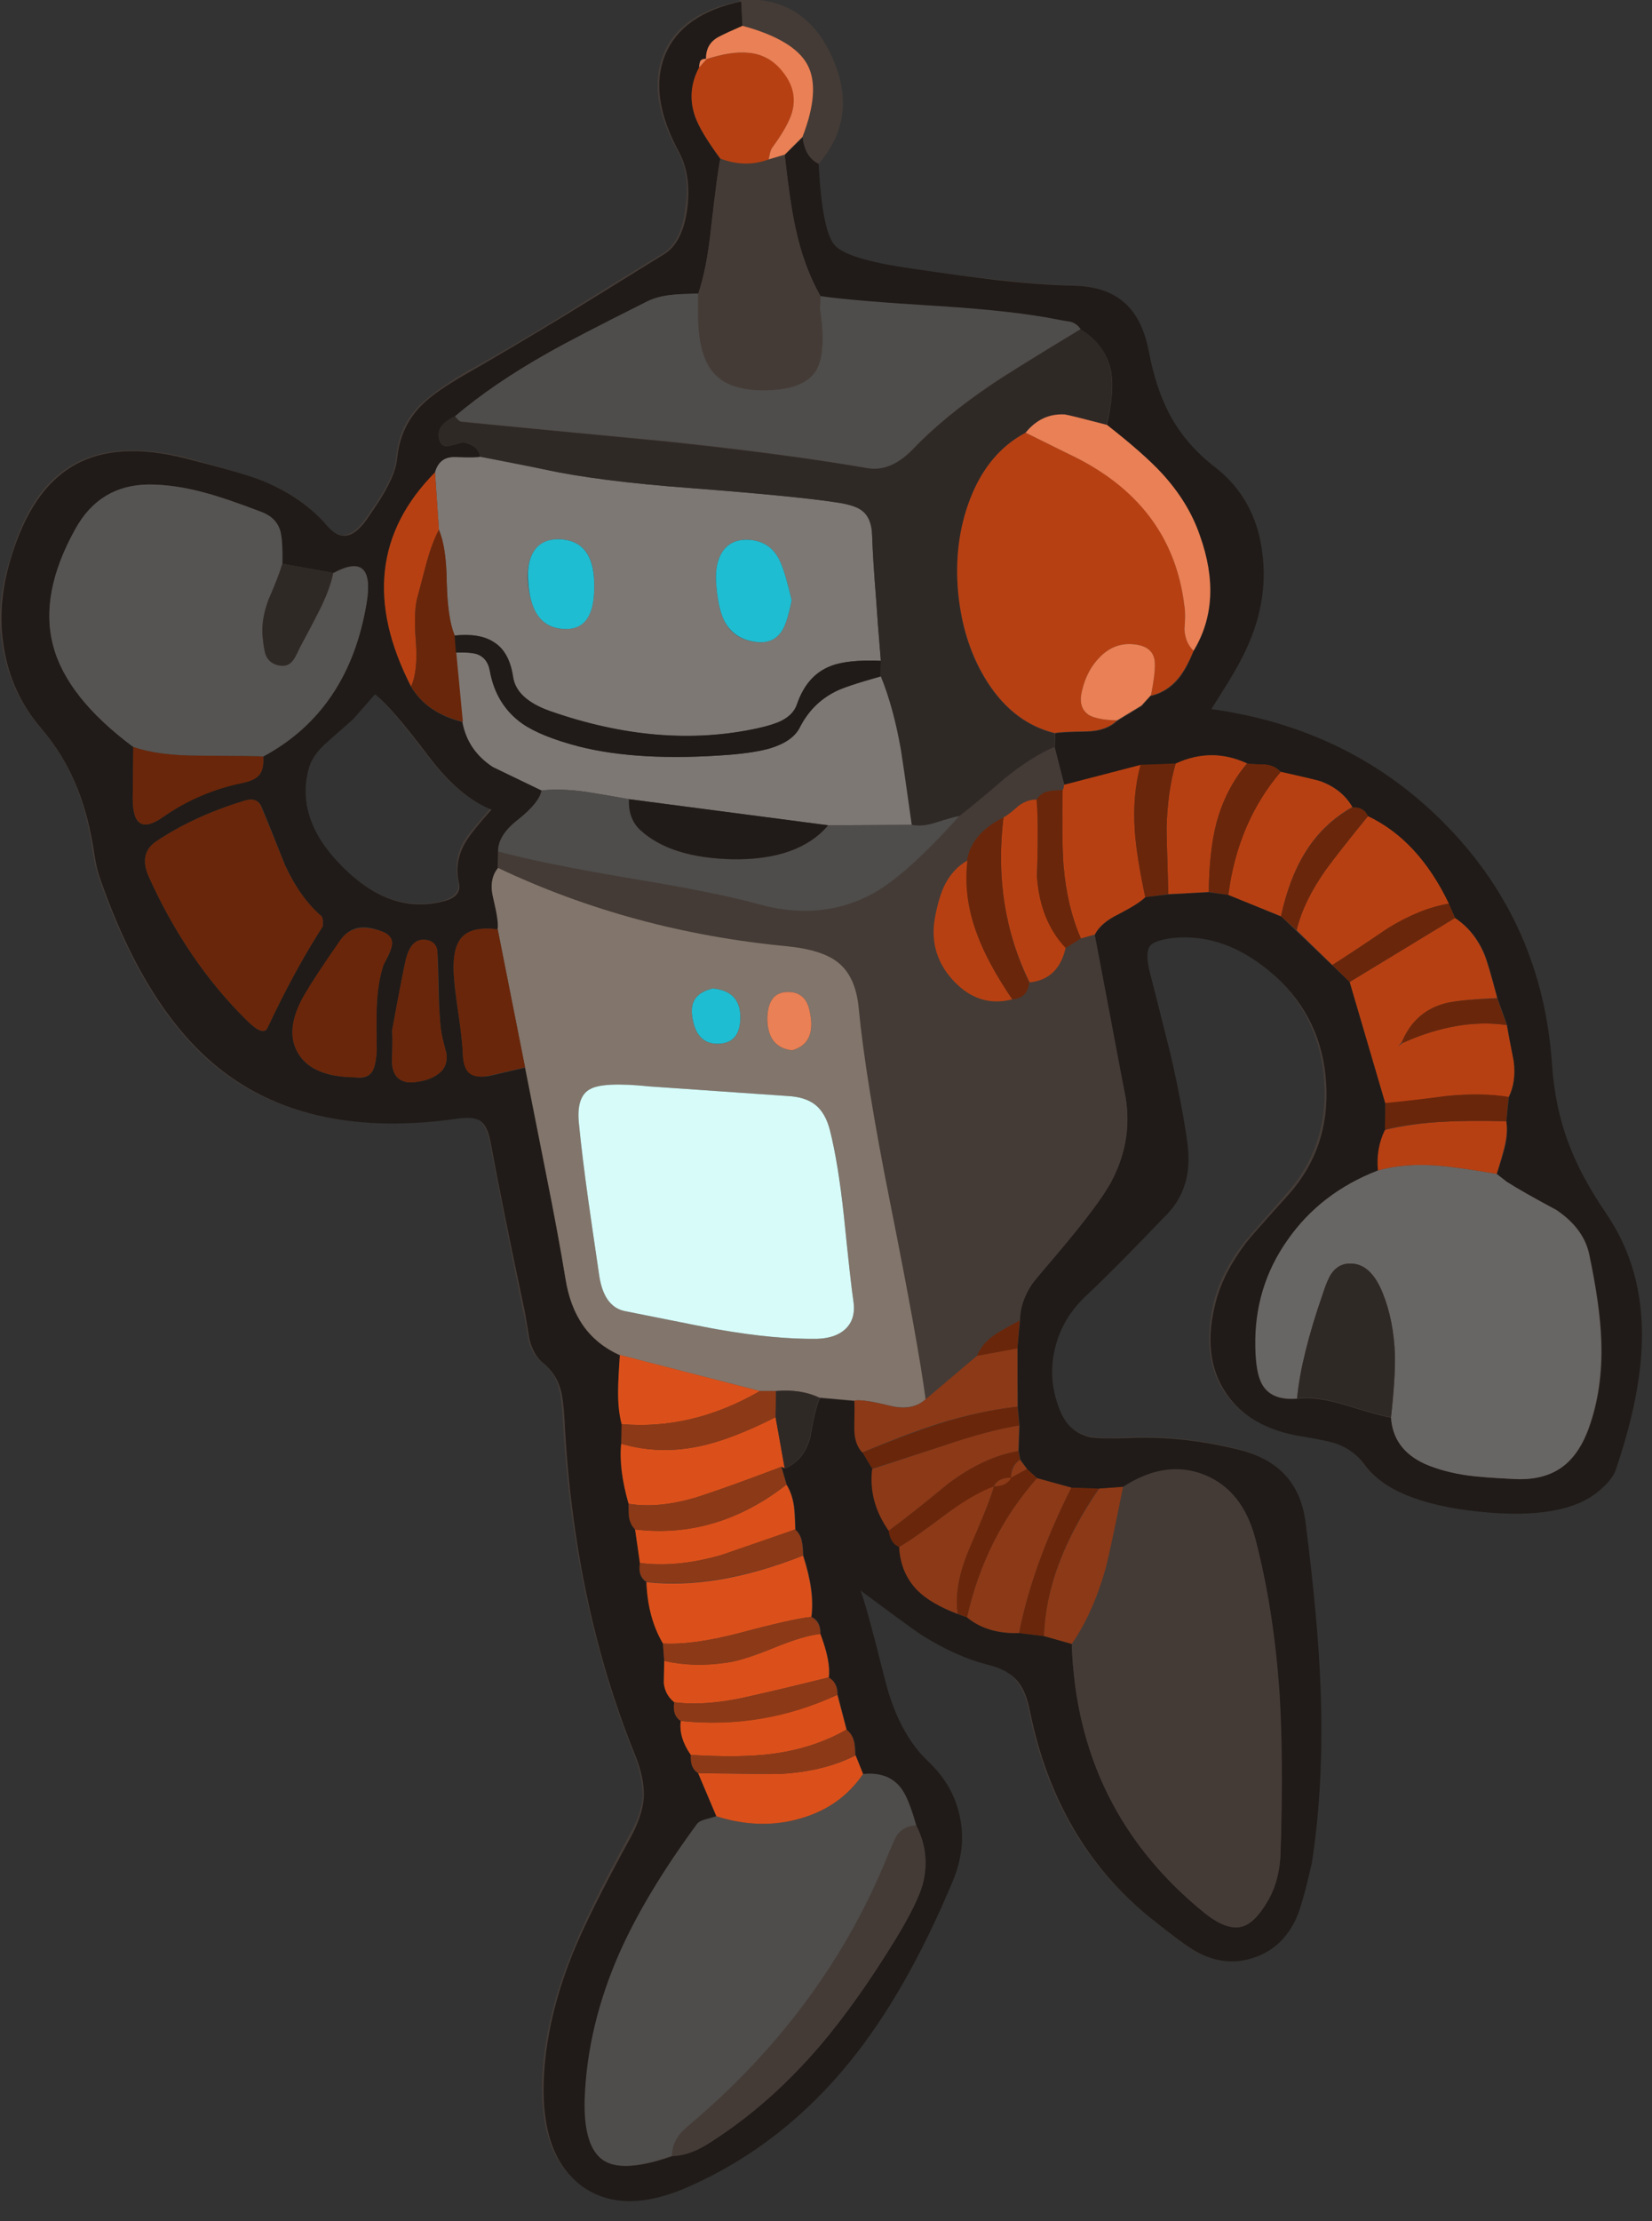 <svg xmlns="http://www.w3.org/2000/svg" xmlns:xlink="http://www.w3.org/1999/xlink" width="64" height="86" preserveAspectRatio="none"><rect width="100%" height="100%" fill="#333333" stroke="none"/><defs><path id="a" fill="#443B36" d="M43.55 11.75q-.75-.7-2.05-.7-1.4-.05-3.1-.25-1.05-.1-3.1-.4-2.55-.35-3-.95-.5-.5-.65-3.15 1.65-1.9.4-4.35Q31.55.9 30.7.4q-.9-.5-2.05-.4v.05Q26.35.5 25.7 2.1t.55 3.75q.5.9.3 2.2-.15 1.3-.85 1.75-2.55 1.55-3.8 2.35-2.2 1.35-3.85 2.25-1.25.75-1.8 1.3-.8.8-.9 2-.05.55-.4 1.15-.2.4-.7 1.1-.85 1.3-1.6.4-.95-1.15-2.55-1.75-.75-.3-2.95-.9-2.7-.65-4.35.3T.4 21.6q-.6 1.8-.3 3.45.3 1.75 1.4 3.05.95 1.1 1.45 2.35.45 1.1.65 2.6.1.6.25 1 1.8 5.15 4.7 7.4Q12 44.1 17.7 43.3q.6-.1.85.05.25.2.4.75.5 2.65 1.3 6.6.1.35.2 1.1.15.65.55.95.5.4.65 1 .1.35.15 1.2.4 7.1 2.75 12.95.35.9.35 1.65-.05.7-.55 1.55-1.6 2.95-2.2 4.5-1.05 2.6-1.15 4.9-.1 2.95 1.5 4.1t4.2 0q3.6-1.65 6.2-4.9 2.2-2.65 3.95-6.9.55-1.3.25-2.55-.25-1.2-1.2-2.1-1.15-1.1-1.7-3.2-.75-3-.9-3.4 1.9 1.4 2.35 1.7 1.35.85 2.6 1.15.75.2 1.1.65.35.4.5 1.15 1 5.05 4.65 8 1.35 1.1 1.8 1.35 1.15.6 2.2.2 1.1-.35 1.65-1.5.25-.5.6-2.15l.05-.35q.45-2.95.3-6.45-.1-2.65-.6-6.45-.3-2.2-2.55-2.75-2.2-.55-4.3-.45-1.1.05-1.5-.05-.8-.2-1.1-1-.55-1.2-.25-2.4t1.25-2.1q1-.95 2.95-2.95.65-.6.85-1.35.2-.65.1-1.55-.2-1.5-.65-3.4-.55-2.2-.85-3.35-.15-.65.05-.9t.85-.3q2.1-.25 4 1.45 1.8 1.65 1.95 4.15t-1.45 4.3q-1.4 1.6-1.65 1.9-.85 1.1-1.15 2.2-.55 2.15.35 3.55t3.05 1.75q.9.15 1.25.25.7.25 1.1.8 1.05 1.5 4.45 1.85 3.35.35 4.7-.85.45-.4.6-.8.95-2.85 1-5.05.05-2.75-1.35-4.8-1.05-1.5-1.5-2.8-.5-1.35-.65-3.05-.35-5.4-4.05-9.2-3.65-3.75-9.15-4.5.1-.2.65-1 .35-.6.55-1.05 1.05-2 .8-4.05-.3-2.1-1.85-3.3-1.1-.85-1.75-2.05-.5-.95-.8-2.4-.25-1.25-.9-1.85M13.65 27.8l.85-.95q.6.5 2.05 2.4 1.2 1.6 2.45 2.05-.8.9-1.05 1.3-.4.75-.2 1.55.1.55-.7.75-2 .45-3.8-1.35-1.85-1.85-1.35-3.8.15-.55.75-1.05.95-.85 1-.9"/><path id="b" fill="#201B18" d="M622.95 240h-.05v.05zm41.85 30.25q.75.25 1.15.85 2.95 1.85 3.5 4.95.35 2.2-.5 6.05 4.15 3.15 6.3 5.5 3.05 3.35 4.4 7.15 2.7 7.7-.75 13.3-.85 2.15-1.75 3.2-1.25 1.5-3.1 1.95l-.05-.05-1.05 1.2-2.8 1.7q-1.25 1.2-3.5 1.25-3.15.05-3.65.2l-.05 1.6 1.1 4.3 8.8-2.25 4-.15q4.1-1.95 8.25-.05.65.1 2 .15 1.2.1 1.85.85 4.45 1 4.6 1.05 2.45.9 3.65 3 1.35 0 1.75 1.05 5.85 2.75 9.3 10.05l.75 1.65q2.2 1.4 3.35 4.1.45 1.1 1.5 5.1l1.1 3.05q.2 1.4.75 4.15.3 2.4-.55 4.15l-.3 2.8q.25 1.35-.2 3.1-.25 1-.9 2.95l1.2.9q1.8 1.15 5.7 3.2 3.1 2.1 3.75 5.05 1.25 5.95 1.4 10 .2 5.5-1.45 10.05-1.15 3.15-3.25 4.55-2.1 1.45-5.45 1.25-3.5-.15-5.2-.4-2.85-.4-5-1.35-3.55-1.6-3.85-5.3-1.15-.15-5.3-1.45-3.3-1-5.5-.7-3 .25-4.05-1.7-.65-1.2-.7-4.2-.15-6.85 3.7-12.35 3.75-5.4 10.4-7.95-.25-2.6.8-4.7V360l-4.1-13.95-7.85-7.5-6.05-2.5-2.25-.3q-1.6.05-4.7.25l-2.65.3q-.65.7-3.05 1.95-2.1 1.05-2.75 2.4 1.15 6 3.4 17.95 1.15 5.4-1.5 10.4-1.35 2.55-6.3 8.4-2.45 2.85-2.8 3.35-1.4 2.1-1.4 4.25l-.3 3.15.05 6.75.2 2.15-.1 2.9.2 1 .8 1.1 1.15 1.05 3.95 1.05 3.15.15 2.75-.2q4.9-3.15 9.35-1.4 4.4 1.75 5.85 7.35 2.15 8.15 2.8 17.9.45 7.45.1 18.15-.1 3.05-1.3 5.25-1.45 2.6-2.9 3.15-1.8.7-4.45-1.45-14.65-11.75-15.35-30.95l-3.15-.9-2.85-.35q-3.65.15-6-1.8l-1.05-.35q-3.1-1.2-4.65-2.75-1.95-1.95-2.1-5-1-.35-1.2-1.85-2.35-3.35-1.9-7.1l-1.15-1.9q-.95-1.05-.9-2.85.05-2.7 0-3.05l-4-.35q-.6 1.4-1.1 4.5-.7 2.65-2.9 3.6l-.4-.15.6 2.05q.65 1.05.85 2.5.1.75.15 2.65.6.5.75 1.4.1.35.15 1.55 1.35 4.15.95 7.05 1.1.55 1 1.95 1.25 3.2 1 5.05 1 .55 1 1.95l1.05 4.05q.65.5.85 1.35.1.4.15 1.55l.9 2.15q2.9-.25 4.35 1.65.85 1.1 1.75 4.3 1.65 3.25.7 6.75-.6 2.1-3 6.1-4.5 7.4-8.9 12.55-5.3 6.15-11.4 10.25-1.6 1.1-2.55 1.55-1.5.7-2.9.75-5.6 1.95-7.9.5-2.3-1.5-2.15-7.05.3-8.4 4-16.75 3-6.9 8.9-14.85.25-.3.95-.5.45-.15 1.25-.35l-2.1-5q-.95-.6-.8-2.1-1.4-2-1.2-3.9-.95-.6-.75-2.15-1.05-.85-1.2-2.2 0-.25.05-2.55l-.15-2q-1.65-2.9-1.9-7.05-1.05-.7-.7-2.2l-.6-3.85q-.5-.55-.65-1.4-.05-.15-.1-1.55-1.15-4.05-.8-6.9l.05-2.25q-.45-1.7-.45-3.95 0-.6.2-3.95-2.75-1.25-4.3-3.5-1.4-2.1-1.95-5.3-.8-4.9-2.25-12.15-1.6-8.05-2.4-12.1l-3.85.9q-3.15.7-3.3-2.4-.05-1.65-.5-4.65-.5-3.2-.55-4.7-.15-3 1-4.2 1.2-1.2 4.05-.85.2-.8-.5-3.5-.55-2.2.55-3.55v-1.9q0-1.85 2.3-3.65 2.45-1.95 2.7-3.35l-5.6-2.7q-2.85-1.85-3.45-5.15-4.1-1-5.95-4.05-7.35-14.5 2.75-24.6.5-1.85 2.3-1.8 2.65.1 2.9-.05-.25-1.35-2-1.65-1 .3-1.55.4-.95.25-1.2-.85-.3-1.5 1.85-2.5 4.35-3.75 10.65-7.3 3.4-1.9 11.45-5.9 1.25-.6 2.9-.8.5-.05 2.95-.1 1-2.9 1.5-7.7.7-6.15 1.05-7.8-2.3-3.15-2.9-4.85-1-2.85.45-5.65.05-.55.15-.75.19-.285.7-.25-.077-1.762 1.45-2.55.85-.45 2.7-1.2l-.15-2.85q-6.8 1.45-8.75 6.15-1.9 4.7 1.6 11.15 1.45 2.7.95 6.55-.55 3.85-2.6 5.15-7.5 4.65-11.25 6.95-6.6 4-11.4 6.75-3.8 2.15-5.35 3.75-2.4 2.45-2.75 6.05-.15 1.5-1.2 3.4-.55 1.1-2.05 3.25-2.45 3.8-4.75 1.15-2.85-3.35-7.55-5.25-2.25-.9-8.8-2.55-7.9-2-12.8.8t-7.25 10.65q-1.65 5.35-.8 10.35.85 5.15 4.15 9.05 2.75 3.2 4.25 6.95 1.35 3.3 2 7.7.25 1.7.7 2.9 5.35 15.3 14 21.95 10.25 7.9 27.05 5.5 1.8-.25 2.6.25.8.55 1.15 2.25 1.45 7.85 3.95 19.55.2 1.05.55 3.25.45 1.85 1.55 2.75 1.55 1.25 2.05 3.1.3 1 .45 3.55 1.05 21 8.1 38.4 1.1 2.7 1 4.9-.15 2.1-1.55 4.65-4.8 8.75-6.65 13.35-3.05 7.6-3.3 14.55-.3 8.65 4.4 12.1 4.8 3.45 12.5-.05 10.7-4.8 18.45-14.45 6.4-7.95 11.65-20.5 1.65-3.95.8-7.6-.75-3.5-3.6-6.2-3.45-3.25-5-9.5-2.25-8.95-2.8-10.15 5.65 4.2 7 5.1 4.05 2.55 7.7 3.45 2.25.55 3.35 1.85 1 1.15 1.45 3.5 3.05 14.95 13.75 23.65 4.1 3.3 5.45 4 3.3 1.75 6.5.65 3.25-1.05 4.85-4.4.75-1.6 1.85-6.5l.15-1q1.25-8.8.85-19.15-.3-7.9-1.75-19.15-.9-6.5-7.6-8.15-6.6-1.65-12.8-1.35-3.3.1-4.35-.1-2.4-.55-3.4-2.95-1.5-3.55-.65-7.15.8-3.55 3.65-6.2 3.05-2.85 8.8-8.85 1.85-1.75 2.5-3.9.65-2 .3-4.7-.6-4.35-1.9-10.05-1.65-6.6-2.5-9.9-.45-2 .1-2.75.55-.65 2.6-.9 6.15-.65 11.75 4.35 5.45 4.9 5.9 12.35.45 7.4-4.3 12.75-4.25 4.7-4.9 5.55-2.55 3.35-3.45 6.65-1.7 6.3 1.05 10.5 2.7 4.2 9.05 5.15 2.7.45 3.75.8 2 .75 3.2 2.4 3.15 4.35 13.15 5.4 9.95 1.05 13.95-2.5 1.45-1.25 1.8-2.35 2.9-8.5 3-15.05.1-8.15-4.05-14.25-3-4.4-4.4-8.2-1.55-4.05-1.9-9.1Q719 339.4 708 328.1q-10.85-11.15-27.05-13.4.3-.5 1.85-2.95 1.1-1.8 1.7-3 3.1-6 2.3-12.05-.8-6.25-5.5-9.85-3.3-2.55-5.15-6-1.55-2.9-2.4-7.25-.7-3.7-2.7-5.5-2.15-2-6.1-2.05-4.1-.1-9.2-.7-3.05-.35-9.15-1.25-7.5-1.05-8.95-2.7-1.45-1.6-1.85-9.35-1.6-.8-1.8-3.05l-2.1 2.05q.65 5.7 1.25 8.35.95 4.55 2.9 7.9 3.75.55 13.65 1.15 8.7.55 13.65 1.55.5.1 1.45.25m-93.05 21.8q1.95.75 2.25 2.55.2 1.1.15 3.4l5.85 1.05q4.8-2.6 3.85 3.35-2 12.45-11.9 17.75.1 1.35-.4 2.05-.55.7-1.95.95-5 1-9.1 3.9-3.55 2.55-3.55-2.05l.1-5.95q-7.7-5.7-9.25-11.65t2.6-13.4q2.75-5.05 8.4-5.1 3.1 0 6.65 1 2.15.55 6.3 2.15m-13 41.8q-1.1-2.6.9-3.95 4.15-2.8 9.9-4.6 1.65-.6 2.2.6.95 2.25 2.7 6.7 1.75 3.8 4.2 5.9.1.1.15.45v.7q-3.25 5.05-6.35 11.65-.45 1.1-2.4-.85-6.9-6.8-11.3-16.6m18.4-12.2q.4-1.65 2.2-3.2 2.85-2.5 2.95-2.6l2.5-2.85q1.85 1.4 6.15 7.1 3.55 4.7 7.25 6.15-2.35 2.6-3.05 3.85-1.25 2.2-.7 4.55.4 1.7-2.05 2.2-5.9 1.4-11.3-4-5.45-5.4-3.95-11.2m9.55 20.4q-.15.7-.9 1.95-.7 2.05-.8 4.95-.05 1.65 0 4.95-.1 1.75-.5 2.4-.55.95-2.05.7-4.85-.05-6.45-2.7-1.65-2.65.65-6.65 1.2-2.15 4.1-6.25 1.55-2.5 4.85-1.15 1.45.55 1.1 1.8m1.65 1.4q.6-2.4 2.2-2.25 1.05.1 1.35.95.1.3.15 1.7.05 1.25.1 3.75.05 2.25.2 3.7.1.95.65 2.9.25 1.65-1.05 2.5-.85.6-2.15.8-1.35.25-2.05-.2-1.05-.6-1-2.35.1-2.85 0-3.25 1.25-6.8 1.6-8.25"/><path id="c" fill="#443B36" d="M627.05 236.2q5.9 1.6 7.45 4.45t-.55 8.3q.25 2.3 1.85 3.1 4.9-5.65 1.2-13-1.55-3.05-4.05-4.5-2.65-1.55-6.05-1.2z"/><path id="d" fill="#443B36" d="M658.8 325.8q1.05-.75 2.05-.7.45-.75 1.35-.95.35-.1 1.65-.15.15-.3.15-.6l-1.1-4.35q-2.55 1.1-5.7 3.65-3.45 2.95-5.3 4.3-5.8 6.6-9.75 8.8-6 3.35-13.35 1.35-4.9-1.35-14.9-3.05-10.05-1.7-14.95-3.05l-.05 1.9q15.3 7.25 33.3 9.05 3.95.35 5.75 1.75 2.1 1.6 2.45 5.3.8 8.3 3.65 22.5 3.2 16 4.05 22.45l5.9-5q.6-1.45 2.1-2.45.55-.4 2.8-1.6 0-2.15 1.4-4.2.25-.35 2.8-3.4 5-5.9 6.3-8.35 2.7-5.05 1.55-10.4-.8-3.55-1.8-9l-1.65-9-1.55.45-1.75 1.1q-.8 3.65-4.15 4-.25 1.85-2 1.9-3.95 1-6.85-2.2-2.9-3.25-1.95-7.6.45-2.2 1.1-3.45.9-1.8 2.5-2.7.5-3.1 4.2-4.95.65-.35 1.75-1.35"/><path id="e" fill="#82756B" d="M637.95 343.75q-1.8-1.4-5.75-1.8-17.85-1.7-33.25-9-1.1 1.3-.55 3.5.65 2.75.5 3.5l5.55 28.05q1.45 7.25 2.25 12.15 1 6.4 6.2 8.75l16.15 4.15h1.85q2.9-.25 5 .75l4 .35q.95-.2 4.15.6 2.55.6 4.05-.75-.85-6.4-4.05-22.45-2.85-14.25-3.65-22.55-.35-3.65-2.45-5.25m-5.75 15.4q2.05.1 3.2 1 1.2.95 1.7 2.95 1 3.75 1.6 9.8.8 7.95 1.1 9.85.3 2.05-.95 3.2-1.15 1.05-3.3 1.1-4.85.05-11.15-1.05-.5-.05-10.95-2.15-2.4-.55-2.9-4.25-.85-5.75-1.25-8.6-.7-5.05-1.05-8.6-.35-3.2 1.3-4.05 1.55-.85 6.8-.3zm.55-5.25q-2.75-.3-2.85-3.5 0-3.15 2.3-3.2 1.45-.05 2.15 1.05.45.75.6 2.35.15 2.65-2.2 3.3m-9.1-7.1q3.15.3 3.15 3.3t-2.55 3.05q-2.6.05-3-3.3-.3-2.45 2.4-3.05"/><path id="f" fill="#7D7874" d="m591.7 287.5.45 6.65q.85 1.95.9 6.05.1 4.1.9 6.05 2.9-.3 4.5.75 1.8 1.1 2.25 4 .35 2.5 4.15 3.9 12.7 4.5 23.95 2 1.8-.4 2.7-.85 1.4-.7 1.85-1.9 1.1-3.35 3.85-4.4 1.9-.75 5.75-.6-.4-4.8-.55-7.2-.35-4.25-.45-7.2-.05-2-1.2-2.85-.8-.65-2.9-.95-4.55-.7-16.85-1.65-10.65-.8-16.8-2.15-4.9-.95-7.3-1.45-.3.15-2.9.05-1.8-.05-2.3 1.75m11.4 9q1.05-1.45 3.15-1.3 3.85.3 3.75 5.45 0 4.8-3.2 4.85-4.05.05-4.45-5.65-.1-2.05.75-3.35m21.65.1q1-1.45 3-1.35 2.6.15 3.65 2.55.6 1.35 1.3 4.4-.5 2.5-1.05 3.4-.95 1.6-2.95 1.4-2.65-.25-3.75-2.45-.75-1.5-.95-4.55-.1-2.1.75-3.4"/><path id="g" fill="#686664" d="M686 388q.05 2.95.75 4.2 1.05 1.95 4.05 1.7.45-4.8 2.95-12 .55-1.7 1-2.35.8-1.15 2.05-1.15 2.45-.1 3.85 3.4 1.25 3.1 1.4 7.05.05 2.75-.45 7.2.2 3.65 3.85 5.35 2.15.95 5 1.35 1.4.2 5.2.4 3.3.2 5.45-1.25 2.05-1.4 3.2-4.55 1.65-4.55 1.45-10.05-.1-3.95-1.4-10.05-.65-2.9-3.75-5-3.9-2.1-5.7-3.25-.75-.6-1.15-.9-4.65-.8-6.8-.95-3.8-.3-6.85.55-6.6 2.55-10.4 8-3.85 5.45-3.7 12.3"/><path id="h" fill="#443B36" d="M670.8 404.05q-1.5 7.45-2 9.35-1.45 5.15-3.9 8.7.6 19.05 15.3 30.95 2.65 2.1 4.5 1.45 1.45-.55 2.9-3.2 1.2-2.3 1.3-5.25.3-10.75-.15-18.1-.65-9.85-2.75-17.95-1.5-5.6-5.9-7.35-4.45-1.75-9.3 1.4"/><path id="i" fill="#4E4D4B" d="M644.8 444.1q.8-1.1 2.2-1.15-.9-3.2-1.75-4.3-1.45-1.9-4.35-1.6-2.6 3.8-7.2 5.1-4.6 1.35-9.65-.25l-1.25.35q-.75.2-1 .55-5.9 8.05-8.9 14.8-3.7 8.4-4 16.8-.15 5.55 2.2 7.05 2.25 1.45 7.85-.55 0-1.35.95-2.55.4-.45 2-1.8 14.95-13 21.9-30.25.75-1.8 1-2.2"/><path id="j" fill="#2F2926" d="M653.2 290.6q2.05-5.35 6.35-7.65 1.85-2.2 4.55-2.05.3.05 4.8 1.15.9-3.85.5-6.05-.5-3.1-3.5-4.95-8.15 4.95-10.1 6.3-5.6 3.75-9.2 7.55-2.6 2.6-5.25 2.1-9.9-1.65-23.3-3.05-15.55-1.5-23.35-2.25-.15-.05-.35-.25l-.4-.4q-2.15 1.05-1.8 2.5.25 1.15 1.2.9.5-.1 1.55-.4 1.75.25 1.95 1.65 4.9.9 7.35 1.45 6.1 1.35 16.75 2.15 12.3.95 16.85 1.65 2.1.3 2.95.9 1.15.85 1.2 2.9.1 2.95.45 7.2.15 2.4.55 7.2l-.05 1.85q1.45 3.55 2.35 8.4.25 1.35 1.25 8.6 1.15.3 2.75-.25 2.2-.7 2.7-.75 1.8-1.35 5.2-4.3 3.15-2.55 5.75-3.65l.05-1.55q-4.7-1.15-7.75-5.85-2.8-4.35-3.35-10.2-.55-5.9 1.35-10.85"/><path id="k" fill="#555452" d="M574 294.65q-.3-1.85-2.25-2.6-4.1-1.55-6.3-2.15-3.55-1-6.65-1-5.65.05-8.45 5.1-4.15 7.45-2.55 13.4 1.55 5.95 9.2 11.65 2.9 1 7.45 1 6.5 0 7.5.1 9.85-5.3 11.9-17.7.95-5.95-3.85-3.35-.4 1.9-1.65 4.4-.7 1.4-2.2 4.15-.6 1.2-.85 1.55-.6.7-1.6.5-1.05-.25-1.45-1.2-.2-.5-.35-1.95-.25-1.95.65-4.4 1.2-2.75 1.6-4.15.05-2.3-.15-3.35"/><path id="l" fill="#4E4D4B" d="M665.9 271.05q-.4-.65-1.15-.85-.95-.15-1.45-.25-4.95-1-13.65-1.55-9.9-.6-13.65-1.15 0 .5-.05 1.5.75 5-.45 7.05-1.25 2-5.1 2.2-4.5.25-6.45-1.7-2-2-2-6.85v-2.5q-2 .05-2.95.15-1.7.15-2.9.75-8.5 4.25-11.45 5.95-6.3 3.55-10.65 7.25.05.05.35.4.2.2.35.2 7.8.8 23.4 2.25 13.45 1.4 23.25 3.1 2.7.5 5.25-2.15 3.65-3.8 9.2-7.55 2.4-1.6 10.1-6.25"/><path id="m" fill="#B74012" d="m664.45 285.35-4.85-2.4q-4.35 2.3-6.4 7.65-1.9 4.95-1.35 10.8.6 5.9 3.4 10.25 3 4.65 7.7 5.8.5-.15 3.65-.2 2.25-.05 3.5-1.25-2.2-.05-3.2-.6-1.35-.85-.8-2.9.55-2.3 2.05-3.8 1.65-1.65 3.8-1.45 2.45.2 2.5 2.2.05 1.2-.45 3.7 1.85-.45 3.1-1.95.9-1.05 1.8-3.2-.95-.9-1.05-2.45.15-1.8 0-2.65-1.4-12-13.4-17.55"/><path id="n" fill="#7D7874" d="M642.95 310.95q-4.1 1.15-5.25 1.75-2.7 1.35-4.1 4.1-.75 1.6-3.35 2.4-1.7.5-4.7.75-10.4.8-17.3-.95-4.4-1.15-6.55-2.65-3-2.15-3.7-6.05-.25-1.45-1.45-1.9-.75-.25-2.45-.2l.75 8q.6 3.25 3.5 5.15.1.05 5.6 2.7 2.15-.25 5.05.15 1.65.25 5 .85l22.9 3 9.6-.05q-1.05-7.45-1.25-8.65-.85-4.85-2.3-8.4"/><path id="o" fill="#4E4D4B" d="M651.95 327q-.5.05-2.7.75-1.6.5-2.75.25l-9.6.05q-3.4 4-10.95 3.9-7.15-.1-10.65-3.35-1.4-1.3-1.3-3.55-3.35-.6-5-.85-2.9-.4-5.05-.15-.25 1.4-2.7 3.35-2.3 1.75-2.3 3.65 4.9 1.35 14.95 3.05 10.05 1.65 14.95 3 7.35 2.05 13.35-1.3 3.85-2.2 9.75-8.8"/><path id="p" fill="#6A260A" d="M559.65 329.9q-2 1.35-.9 3.95 4.4 9.8 11.3 16.6 1.9 1.9 2.4.85 3.1-6.6 6.35-11.65v-.7q-.05-.35-.15-.45-2.45-2.1-4.2-5.85-1.8-4.5-2.75-6.75-.45-1.2-2.15-.6-5.65 1.75-9.9 4.6"/><path id="q" fill="#443B36" d="M636 267.25q-1.9-3.4-2.9-7.9-.6-2.85-1.2-8.35l-1.85.55q-2.7 1-5.55-.1-.35 1.65-1.05 7.8-.5 4.85-1.5 7.75v2.45q0 4.85 2 6.85 1.95 2 6.45 1.75 3.85-.2 5.1-2.25 1.2-2.05.45-7.05.05-1 .05-1.5"/><path id="r" fill="#B74012" d="M712.3 342.85q-1.15-2.7-3.35-4.15l-12.1 7.35 4.1 13.95q2.35-.2 7.05-.85 4.1-.4 7.1.15.9-1.75.6-4.15-.55-2.75-.8-4.15-5.6-.8-11.95 2.05l-.55.4.45-.5q1.4-3.35 4.65-4.35 1.5-.5 6.3-.7-1.05-4-1.5-5.05"/><path id="s" fill="#443B36" d="M647 443q-1.4 0-2.2 1.1-.25.4-1 2.2-7.05 17.45-21.9 30.25-1.6 1.35-2 1.8-.95 1.2-.95 2.55 1.4-.05 2.9-.75.95-.4 2.55-1.5 6.1-4.1 11.4-10.25 4.45-5.2 8.95-12.55 2.4-3.95 3-6.1.9-3.5-.75-6.75"/><path id="t" fill="#B74012" d="M694.85 344.1q2.15-1.35 6.35-4.2 3.75-2.3 7.05-2.85-3.5-7.3-9.3-10.05-3.3 4.05-4.8 6.1-2.6 3.65-3.4 7z"/><path id="u" fill="#2F2926" d="M690.8 393.9q2.2-.3 5.5.7 4.15 1.3 5.3 1.45.5-4.45.45-7.2-.15-3.95-1.4-7.05-1.4-3.5-3.85-3.4-1.25.05-2.05 1.15-.45.65-1 2.35-2.5 7.2-2.95 12"/><path id="v" fill="#B74012" d="M664 323.4q0 .4-.15.6-.1 6 .1 8.6.4 4.8 2 8.45l1.6-.45q.65-1.35 2.75-2.35 2.4-1.25 3.05-1.95-1-4.65-1.2-7.6-.3-4.15.7-7.6z"/><path id="w" fill="#6A260A" d="M585.8 344.05q.7-1.3.9-2 .35-1.25-1.1-1.8-3.35-1.2-4.9 1.15-2.85 4.1-4.1 6.25-2.25 4-.6 6.65t6.45 2.7q1.5.2 2.05-.7.4-.65.5-2.35-.05-3.3 0-4.95.1-2.9.8-4.95"/><path id="x" fill="#EA8055" d="M679.6 294.7q-1.3-3.8-4.4-7.15-2.1-2.25-6.25-5.5-4.4-1.15-4.85-1.2-2.7-.15-4.5 2.1l4.85 2.4q12 5.6 13.4 17.55.15.85 0 2.65.1 1.55 1.05 2.45 3.45-5.7.7-13.3"/><path id="y" fill="#DB501A" d="M617.9 422.05q3.35.2 8.6-1.15 6.35-1.7 8.45-1.9.4-2.9-.95-7.05-9.95 3.95-18 3.05.15 4.1 1.9 7.05"/><path id="z" fill="#B74012" d="M688.95 338.5q.95-4.35 2.7-7.2 2.05-3.4 5.5-5.35-1.2-2.05-3.65-2.95-.35-.15-4.6-1.1-5 5.95-6 14.15z"/><path id="A" fill="#B74012" d="M632.75 246.1q.65-2.35-.9-4.45-1.65-2.15-4.15-2.35-1.95-.2-4.8.75l-.85.95q-1.45 2.75-.45 5.6.6 1.75 2.9 4.85 2.85 1.1 5.55.1 0-.05.15-.7.1-.45.3-.7 1.85-2.55 2.25-4.05"/><path id="B" fill="#DB501A" d="M613.95 406q3.95.65 9.05-1.15 2.85-.95 8.55-3.1l.35.15-1.05-5.85q-4.95 2.5-8.55 3.3-4.75 1.05-9.2-.25-.3 2.85.85 6.9"/><path id="C" fill="#6A260A" d="M598.9 340q-2.9-.35-4.05.85-1.15 1.15-1 4.2.1 1.6.55 4.7t.5 4.65q.05 1.7.9 2.25.8.5 2.4.1l3.85-.9z"/><path id="D" fill="#8C3917" d="M658.85 420.85q1.5-7.7 6-16.7l-3.95-1.1q-5.95 6.7-8.05 16 2.3 1.9 6 1.8"/><path id="E" fill="#8C3917" d="M658.65 394.85v-6.75l-4.65.9-5.9 5q-1.55 1.4-4.1.75-3.25-.8-4.1-.6.05.35 0 3.05-.05 1.85.9 2.9 5.3-2.2 8.75-3.3 4.85-1.5 9.1-1.95"/><path id="F" fill="#DB501A" d="m640.9 437.05-.85-2.15q-3.7 1.9-8.95 2.15-6.1-.05-9.15-.1l2.1 4.95q5.05 1.6 9.65.25 4.6-1.3 7.2-5.1"/><path id="G" fill="#B74012" d="M676.85 320.95q-.95 3.2-1.05 7.5 0 .65.2 7.5 1.55-.05 4.65-.25.05-4.65.85-7.8 1.05-4 3.55-6.95-4.05-1.9-8.2 0"/><path id="H" fill="#DB501A" d="M619.2 428.8q3.75.5 8.95-.75 2.95-.65 8.8-2.1.25-1.8-.95-5-1.95.2-5.35 1.6-3.55 1.45-5.4 1.7-3.95.55-7.2-.2-.05 2.3-.05 2.55.15 1.35 1.2 2.2"/><path id="I" fill="#8C3917" d="m670.8 404.05-2.75.2q-6.1 8.85-6.35 16.95l3.2.9q2.45-3.55 3.9-8.7.5-1.9 2-9.35"/><path id="J" fill="#B74012" d="m592.15 294.1-.45-6.6q-10.15 10.25-2.75 24.6.8-1.75.55-5.15-.3-3.7.25-5.35.05-.15 1-3.8.65-2.3 1.4-3.7"/><path id="K" fill="#8C3917" d="M650.75 403.65q4.1-3.05 8-3.7l.1-2.95q-3.5.55-8.5 2.25-8 2.65-8.4 2.75-.45 3.75 1.9 7.1 2.35-1.7 6.9-5.45"/><path id="L" fill="#6A260A" d="M588.95 312.1q1.8 3.05 5.95 4.05l-.95-9.95q-.8-1.9-.9-6.05-.05-4.1-.9-6.05-.75 1.4-1.4 3.7-.95 3.65-1 3.8-.55 1.65-.25 5.35.25 3.4-.55 5.15"/><path id="M" fill="#6A260A" d="m557 319.05-.05 5.95q0 4.6 3.55 2.05 4.15-2.85 9.05-3.85 1.45-.3 2-1 .5-.7.4-2.05-.7-.05-7.5-.1-4.55 0-7.45-1"/><path id="N" fill="#DB501A" d="M621.1 434.85q5.55.35 9.2-.1 4.85-.6 8.7-2.8l-1.05-4q-8.7 3.95-18 3-.25 1.9 1.15 3.9"/><path id="O" fill="#6A260A" d="M592 343.85q0-1.3-.1-1.7-.3-.85-1.35-.95-1.6-.15-2.2 2.25-.35 1.45-1.6 8.25.1.4 0 3.25-.05 1.75 1 2.35.7.45 2.05.2 1.3-.2 2.15-.8 1.3-.85 1.05-2.5-.55-1.95-.65-2.9-.15-1.4-.25-3.7-.05-3.05-.1-3.75"/><path id="P" fill="#DB501A" d="M612.95 388.9q-.2 2.85-.2 4-.05 2.25.4 3.95 8.15.7 15.9-3.8z"/><path id="Q" fill="#8C3917" d="M651.8 418.65q-.5-3.2 1.35-7.5 2.5-5.8 2.8-7.2-2.35.85-5.6 3.3-3.85 2.9-5.3 3.7.15 3 2.1 5 1.55 1.55 4.65 2.7"/><path id="R" fill="#DB501A" d="M615.25 412.8q4.15.55 9.15-.85.8-.2 8.7-3-.05-1.85-.15-2.65-.2-1.45-.85-2.5-8 6.25-17.4 5.15z"/><path id="S" fill="#B74012" d="M713.75 368.1q.6-1.95.85-2.95.45-1.75.25-3.1-4.5-.1-7 .05-3.85.2-6.95.95-1.05 2.15-.8 4.65 3.05-.85 6.85-.55 2.15.15 6.8.95"/><path id="T" fill="#2F2926" d="M578.35 303.45q1.25-2.45 1.65-4.4l-5.85-1.05q-.4 1.4-1.6 4.15-.9 2.45-.65 4.4.15 1.45.35 1.95.4.95 1.45 1.15 1 .25 1.6-.45.35-.4.85-1.55 1.5-2.8 2.2-4.2"/><path id="U" fill="#EA8055" d="M674.45 309.45q-.05-2-2.5-2.2-2.15-.2-3.8 1.45-1.5 1.5-2.05 3.8-.55 2.05.8 2.9 1 .55 3.2.6l2.8-1.7 1.1-1.2v.05q.5-2.5.45-3.7"/><path id="V" fill="#8C3917" d="m632.1 403.8-.6-2.05q-5.65 2.15-8.55 3.1-5.05 1.8-9 1.15 0 1.2.05 1.55.15.85.7 1.4 9.3 1.15 17.4-5.15"/><path id="W" fill="#8C3917" d="M630.9 393.05h-1.85q-7.85 4.5-15.9 3.8l-.05 2.25q4.4 1.3 9.2.25 3.65-.8 8.55-3.3z"/><path id="X" fill="#EA8055" d="M634.5 240.65q-1.55-2.85-7.45-4.45-1.85.8-2.7 1.25-1.55.8-1.5 2.6 2.9-.95 4.85-.75 2.5.2 4.1 2.35 1.6 2.1.95 4.45-.4 1.5-2.25 4.05-.2.25-.3.7-.15.65-.15.7l1.85-.55 2.05-2.05q2.1-5.45.55-8.3"/><path id="Y" fill="#6A260A" d="m676.85 320.95-4.05.15q-.95 3.5-.65 7.65.2 2.9 1.2 7.55l2.65-.35q-.2-6.85-.2-7.5.1-4.3 1.05-7.5"/><path id="Z" fill="#6A260A" d="m680.65 335.7 2.25.35q1.1-8.35 6-14.1-.65-.8-1.8-.9-1.35 0-2.05-.1-2.5 2.95-3.55 6.95-.8 3.15-.85 7.8"/><path id="aa" fill="#8C3917" d="M615.25 412.8q-.25 1.5.75 2.15 7.95.9 18-3-.05-1.25-.15-1.6-.15-.85-.75-1.4-8.6 2.95-8.7 3-5.05 1.4-9.15.85"/><path id="ab" fill="#8C3917" d="M636 420.95q0-1.4-1.05-1.95-2.1.2-8.45 1.9-5.25 1.35-8.6 1.15l.15 2q3.45.8 7.2.2 1.85-.25 5.4-1.7 3.4-1.4 5.35-1.6"/><path id="ac" fill="#8C3917" d="M637.95 427.95q0-1.45-1-2-5.85 1.45-8.75 2.1-5.25 1.25-9 .75-.25 1.5.75 2.15 9.45 1 18-3"/><path id="ad" fill="#8C3917" d="M621.1 434.85q-.1 1.5.85 2.1 3.05 0 9.15.1 5.25-.25 8.9-2.15-.05-1.25-.15-1.6-.2-.85-.85-1.35-3.85 2.2-8.7 2.8-3.65.45-9.2.1"/><path id="ae" fill="#6A260A" d="M650.35 399.25q5.05-1.7 8.5-2.25l-.2-2.15q-4.2.45-9.1 2-3.25 1.05-8.7 3.25l1.1 1.85q.9-.25 8.4-2.7"/><path id="af" fill="#6A260A" d="m694.85 344.1 2 1.95 12.1-7.35-.7-1.65q-3.35.55-7.05 2.85-4.2 2.85-6.35 4.2"/><path id="ag" fill="#6A260A" d="M655.95 404h-.05q.55-1 2-1 0-1.45 1.05-2.05l-.2-1q-3.9.65-8 3.7-4.55 3.75-6.9 5.45.2 1.45 1.2 1.85 1.4-.75 5.3-3.7 3.25-2.4 5.6-3.25"/><path id="ah" fill="#6A260A" d="m668 404.25-3.15-.1q-4.5 9-6 16.7l2.85.35q.25-8.15 6.3-16.95"/><path id="ai" fill="#6A260A" d="m688.95 338.5 1.8 1.6q.8-3.35 3.4-7 1.5-2.05 4.8-6.1-.5-1.1-1.8-1-3.45 1.95-5.5 5.35-1.75 2.85-2.7 7.15"/><path id="aj" fill="#6A260A" d="m714.85 362.05.25-2.8q-2.95-.5-7.1-.1-4.7.6-7.05.8l-.05 3.05q3.1-.75 6.95-.9 2.5-.15 7-.05"/><path id="ak" fill="#6A260A" d="M655.9 404h.05v-.05zm5-.95-1.15-1.05-1.85 1v-.05q-.493 1.036-1.95 1.05-.297 1.358-2.8 7.1-1.85 4.35-1.35 7.55l1.05.4q2.1-9.3 8.05-16"/><path id="al" fill="#2F2926" d="M635.9 393.85q-2.1-1.05-5-.8l-.05 3 1.05 5.9q2.2-.95 2.9-3.6.5-3.1 1.1-4.5"/><path id="am" fill="#6A260A" d="m714.9 351-1.1-3.05q-4.75.15-6.3.65-3.25 1-4.65 4.35l.1.1q6.35-2.85 11.95-2.05"/><path id="an" fill="#6A260A" d="m658.65 388.15.25-3.2q-2.25 1.2-2.8 1.6-1.5 1-2.1 2.45z"/><path id="ao" fill="#8C3917" d="m659.75 402-.8-1.05q-.95.6-1.05 2.05z"/><path id="ap" fill="#EA8055" d="M622.95 240q-.55-.05-.75.25-.1.2-.15.75z"/><path id="aq" fill="#B74012" d="M657.05 327.15q-1.25 10.3 3 18.95 3.35-.35 4.15-4-2.95-3.1-3.3-8.2.2-5.9 0-8.8-1.05-.05-2.1.7-1.1 1-1.75 1.35"/><path id="ar" fill="#6A260A" d="M657.05 327.15q-3.7 1.85-4.2 4.95-.45 4.2 1.15 8.45 1.2 3.3 4.05 7.5 1.8-.15 1.95-1.95-4.2-8.7-2.95-18.95"/><path id="as" fill="#B74012" d="M652.9 332.1q-1.6.9-2.55 2.7-.65 1.25-1.1 3.45-.95 4.35 1.95 7.55 2.95 3.25 6.85 2.25-2.85-4.2-4.05-7.5-1.6-4.25-1.1-8.45"/><path id="at" fill="#6A260A" d="m664.2 342.15 1.75-1.1q-1.6-3.6-2-8.4-.2-2.6-.1-8.65-1.3.05-1.65.15-.9.2-1.35.95.25 2.9.05 8.85.35 5.1 3.3 8.2"/><path id="au" fill="#D6FBF9" d="M635.4 360.15q-1.15-.9-3.2-1l-15.85-1.1q-5.25-.55-6.8.3-1.65.85-1.3 4.05.35 3.55 1.05 8.6.4 2.85 1.25 8.6.5 3.7 2.9 4.25 10.45 2.1 10.95 2.15 6.3 1.1 11.15 1.05 2.15-.05 3.3-1.1 1.25-1.15.95-3.2-.3-1.95-1.1-9.85-.65-6.1-1.6-9.8-.5-2-1.7-2.95"/><path id="av" fill="#1FBDD2" d="M623.65 346.8q-2.7.6-2.4 3.05.4 3.35 3 3.3 2.55-.05 2.55-3.05t-3.15-3.3"/><path id="aw" fill="#EA8055" d="M632.75 353.9q2.35-.65 2.2-3.3-.15-1.6-.6-2.35-.7-1.1-2.15-1.05-2.3.05-2.3 3.2.1 3.2 2.85 3.5"/><path id="ax" fill="#201B18" d="M631.5 316.05q-.9.45-2.7.85-11.25 2.45-23.95-2-3.8-1.35-4.2-3.9-.4-2.9-2.2-4-1.6-1.05-4.5-.75l.15 1.95q1.7-.05 2.45.2 1.2.45 1.45 1.9.7 3.9 3.7 6.05 2.15 1.5 6.55 2.65 6.9 1.75 17.3.95 3-.25 4.7-.75 2.6-.8 3.4-2.4 1.4-2.75 4.05-4.1 1.1-.6 5.2-1.75l.05-1.8q-3.85-.15-5.75.6-2.75 1.05-3.9 4.4-.4 1.2-1.8 1.9"/><path id="ay" fill="#1FBDD2" d="M627.75 295.25q-2-.1-3 1.35-.85 1.3-.75 3.4.2 3.05.95 4.55 1.15 2.2 3.8 2.45 1.95.2 2.9-1.4.55-.9 1.05-3.4-.7-3.05-1.3-4.4-1.05-2.4-3.65-2.55"/><path id="az" fill="#1FBDD2" d="M606.25 295.2q-2.15-.15-3.15 1.3-.85 1.3-.7 3.4.3 5.65 4.45 5.6 3.15-.05 3.15-4.8.1-5.2-3.75-5.5"/><path id="aA" fill="#201B18" d="m636.9 328.05-22.9-3q-.1 2.25 1.3 3.55 3.5 3.2 10.65 3.35 7.55.1 10.95-3.9"/><path id="aB" fill="#8C3917" d="M657.95 403q-1.55 0-2 1 1.45 0 2-1"/></defs><use xlink:href="#a"/><use xlink:href="#b" transform="matrix(.337 0 0 .337 -182.55 -78.6)"/><use xlink:href="#c" transform="matrix(.337 0 0 .337 -182.55 -78.6)"/><use xlink:href="#d" transform="matrix(.337 0 0 .337 -182.55 -78.6)"/><use xlink:href="#e" transform="matrix(.337 0 0 .337 -182.55 -78.6)"/><use xlink:href="#f" transform="matrix(.337 0 0 .337 -182.55 -78.6)"/><use xlink:href="#g" transform="matrix(.337 0 0 .337 -182.55 -78.6)"/><use xlink:href="#h" transform="matrix(.337 0 0 .337 -182.55 -78.6)"/><use xlink:href="#i" transform="matrix(.337 0 0 .337 -182.55 -78.6)"/><use xlink:href="#j" transform="matrix(.337 0 0 .337 -182.55 -78.6)"/><use xlink:href="#k" transform="matrix(.337 0 0 .337 -182.55 -78.6)"/><use xlink:href="#l" transform="matrix(.337 0 0 .337 -182.55 -78.6)"/><use xlink:href="#m" transform="matrix(.337 0 0 .337 -182.55 -78.6)"/><use xlink:href="#n" transform="matrix(.337 0 0 .337 -182.55 -78.6)"/><use xlink:href="#o" transform="matrix(.337 0 0 .337 -182.55 -78.6)"/><use xlink:href="#p" transform="matrix(.337 0 0 .337 -182.55 -78.6)"/><use xlink:href="#q" transform="matrix(.337 0 0 .337 -182.55 -78.6)"/><use xlink:href="#r" transform="matrix(.337 0 0 .337 -182.55 -78.6)"/><use xlink:href="#s" transform="matrix(.337 0 0 .337 -182.55 -78.6)"/><use xlink:href="#t" transform="matrix(.337 0 0 .337 -182.55 -78.6)"/><use xlink:href="#u" transform="matrix(.337 0 0 .337 -182.55 -78.6)"/><use xlink:href="#v" transform="matrix(.337 0 0 .337 -182.55 -78.6)"/><use xlink:href="#w" transform="matrix(.337 0 0 .337 -182.55 -78.6)"/><use xlink:href="#x" transform="matrix(.337 0 0 .337 -182.55 -78.6)"/><use xlink:href="#y" transform="matrix(.337 0 0 .337 -182.55 -78.6)"/><use xlink:href="#z" transform="matrix(.337 0 0 .337 -182.55 -78.6)"/><use xlink:href="#A" transform="matrix(.337 0 0 .337 -182.55 -78.6)"/><use xlink:href="#B" transform="matrix(.337 0 0 .337 -182.55 -78.6)"/><use xlink:href="#C" transform="matrix(.337 0 0 .337 -182.55 -78.6)"/><use xlink:href="#D" transform="matrix(.337 0 0 .337 -182.55 -78.6)"/><use xlink:href="#E" transform="matrix(.337 0 0 .337 -182.55 -78.6)"/><use xlink:href="#F" transform="matrix(.337 0 0 .337 -182.55 -78.6)"/><use xlink:href="#G" transform="matrix(.337 0 0 .337 -182.55 -78.6)"/><use xlink:href="#H" transform="matrix(.337 0 0 .337 -182.55 -78.6)"/><use xlink:href="#I" transform="matrix(.337 0 0 .337 -182.55 -78.6)"/><use xlink:href="#J" transform="matrix(.337 0 0 .337 -182.55 -78.6)"/><use xlink:href="#K" transform="matrix(.337 0 0 .337 -182.55 -78.6)"/><use xlink:href="#L" transform="matrix(.337 0 0 .337 -182.55 -78.6)"/><use xlink:href="#M" transform="matrix(.337 0 0 .337 -182.55 -78.6)"/><use xlink:href="#N" transform="matrix(.337 0 0 .337 -182.55 -78.6)"/><use xlink:href="#O" transform="matrix(.337 0 0 .337 -182.55 -78.6)"/><use xlink:href="#P" transform="matrix(.337 0 0 .337 -182.55 -78.6)"/><use xlink:href="#Q" transform="matrix(.337 0 0 .337 -182.55 -78.6)"/><use xlink:href="#R" transform="matrix(.337 0 0 .337 -182.55 -78.6)"/><use xlink:href="#S" transform="matrix(.337 0 0 .337 -182.55 -78.6)"/><use xlink:href="#T" transform="matrix(.337 0 0 .337 -182.55 -78.6)"/><use xlink:href="#U" transform="matrix(.337 0 0 .337 -182.55 -78.6)"/><use xlink:href="#V" transform="matrix(.337 0 0 .337 -182.55 -78.6)"/><use xlink:href="#W" transform="matrix(.337 0 0 .337 -182.55 -78.6)"/><use xlink:href="#X" transform="matrix(.337 0 0 .337 -182.55 -78.6)"/><use xlink:href="#Y" transform="matrix(.337 0 0 .337 -182.55 -78.6)"/><use xlink:href="#Z" transform="matrix(.337 0 0 .337 -182.55 -78.6)"/><use xlink:href="#aa" transform="matrix(.337 0 0 .337 -182.55 -78.6)"/><use xlink:href="#ab" transform="matrix(.337 0 0 .337 -182.55 -78.6)"/><use xlink:href="#ac" transform="matrix(.337 0 0 .337 -182.55 -78.6)"/><use xlink:href="#ad" transform="matrix(.337 0 0 .337 -182.55 -78.6)"/><use xlink:href="#ae" transform="matrix(.337 0 0 .337 -182.55 -78.6)"/><use xlink:href="#af" transform="matrix(.337 0 0 .337 -182.55 -78.6)"/><use xlink:href="#ag" transform="matrix(.337 0 0 .337 -182.55 -78.6)"/><use xlink:href="#ah" transform="matrix(.337 0 0 .337 -182.55 -78.6)"/><use xlink:href="#ai" transform="matrix(.337 0 0 .337 -182.55 -78.6)"/><use xlink:href="#aj" transform="matrix(.337 0 0 .337 -182.55 -78.6)"/><use xlink:href="#ak" transform="matrix(.337 0 0 .337 -182.55 -78.6)"/><use xlink:href="#al" transform="matrix(.337 0 0 .337 -182.55 -78.6)"/><use xlink:href="#am" transform="matrix(.337 0 0 .337 -182.55 -78.6)"/><use xlink:href="#an" transform="matrix(.337 0 0 .337 -182.55 -78.6)"/><use xlink:href="#ao" transform="matrix(.337 0 0 .337 -182.55 -78.6)"/><use xlink:href="#ap" transform="matrix(.337 0 0 .337 -182.55 -78.6)"/><use xlink:href="#aq" transform="matrix(.337 0 0 .337 -182.55 -78.6)"/><use xlink:href="#ar" transform="matrix(.337 0 0 .337 -182.55 -78.6)"/><use xlink:href="#as" transform="matrix(.337 0 0 .337 -182.55 -78.6)"/><use xlink:href="#at" transform="matrix(.337 0 0 .337 -182.55 -78.6)"/><use xlink:href="#au" transform="matrix(.337 0 0 .337 -182.55 -78.6)"/><use xlink:href="#av" transform="matrix(.337 0 0 .337 -182.55 -78.6)"/><use xlink:href="#aw" transform="matrix(.337 0 0 .337 -182.55 -78.6)"/><use xlink:href="#ax" transform="matrix(.337 0 0 .337 -182.55 -78.6)"/><use xlink:href="#ay" transform="matrix(.337 0 0 .337 -182.55 -78.6)"/><use xlink:href="#az" transform="matrix(.337 0 0 .337 -182.55 -78.6)"/><use xlink:href="#aA" transform="matrix(.337 0 0 .337 -182.55 -78.6)"/><use xlink:href="#aB" transform="matrix(.337 0 0 .337 -182.55 -78.6)"/></svg>
